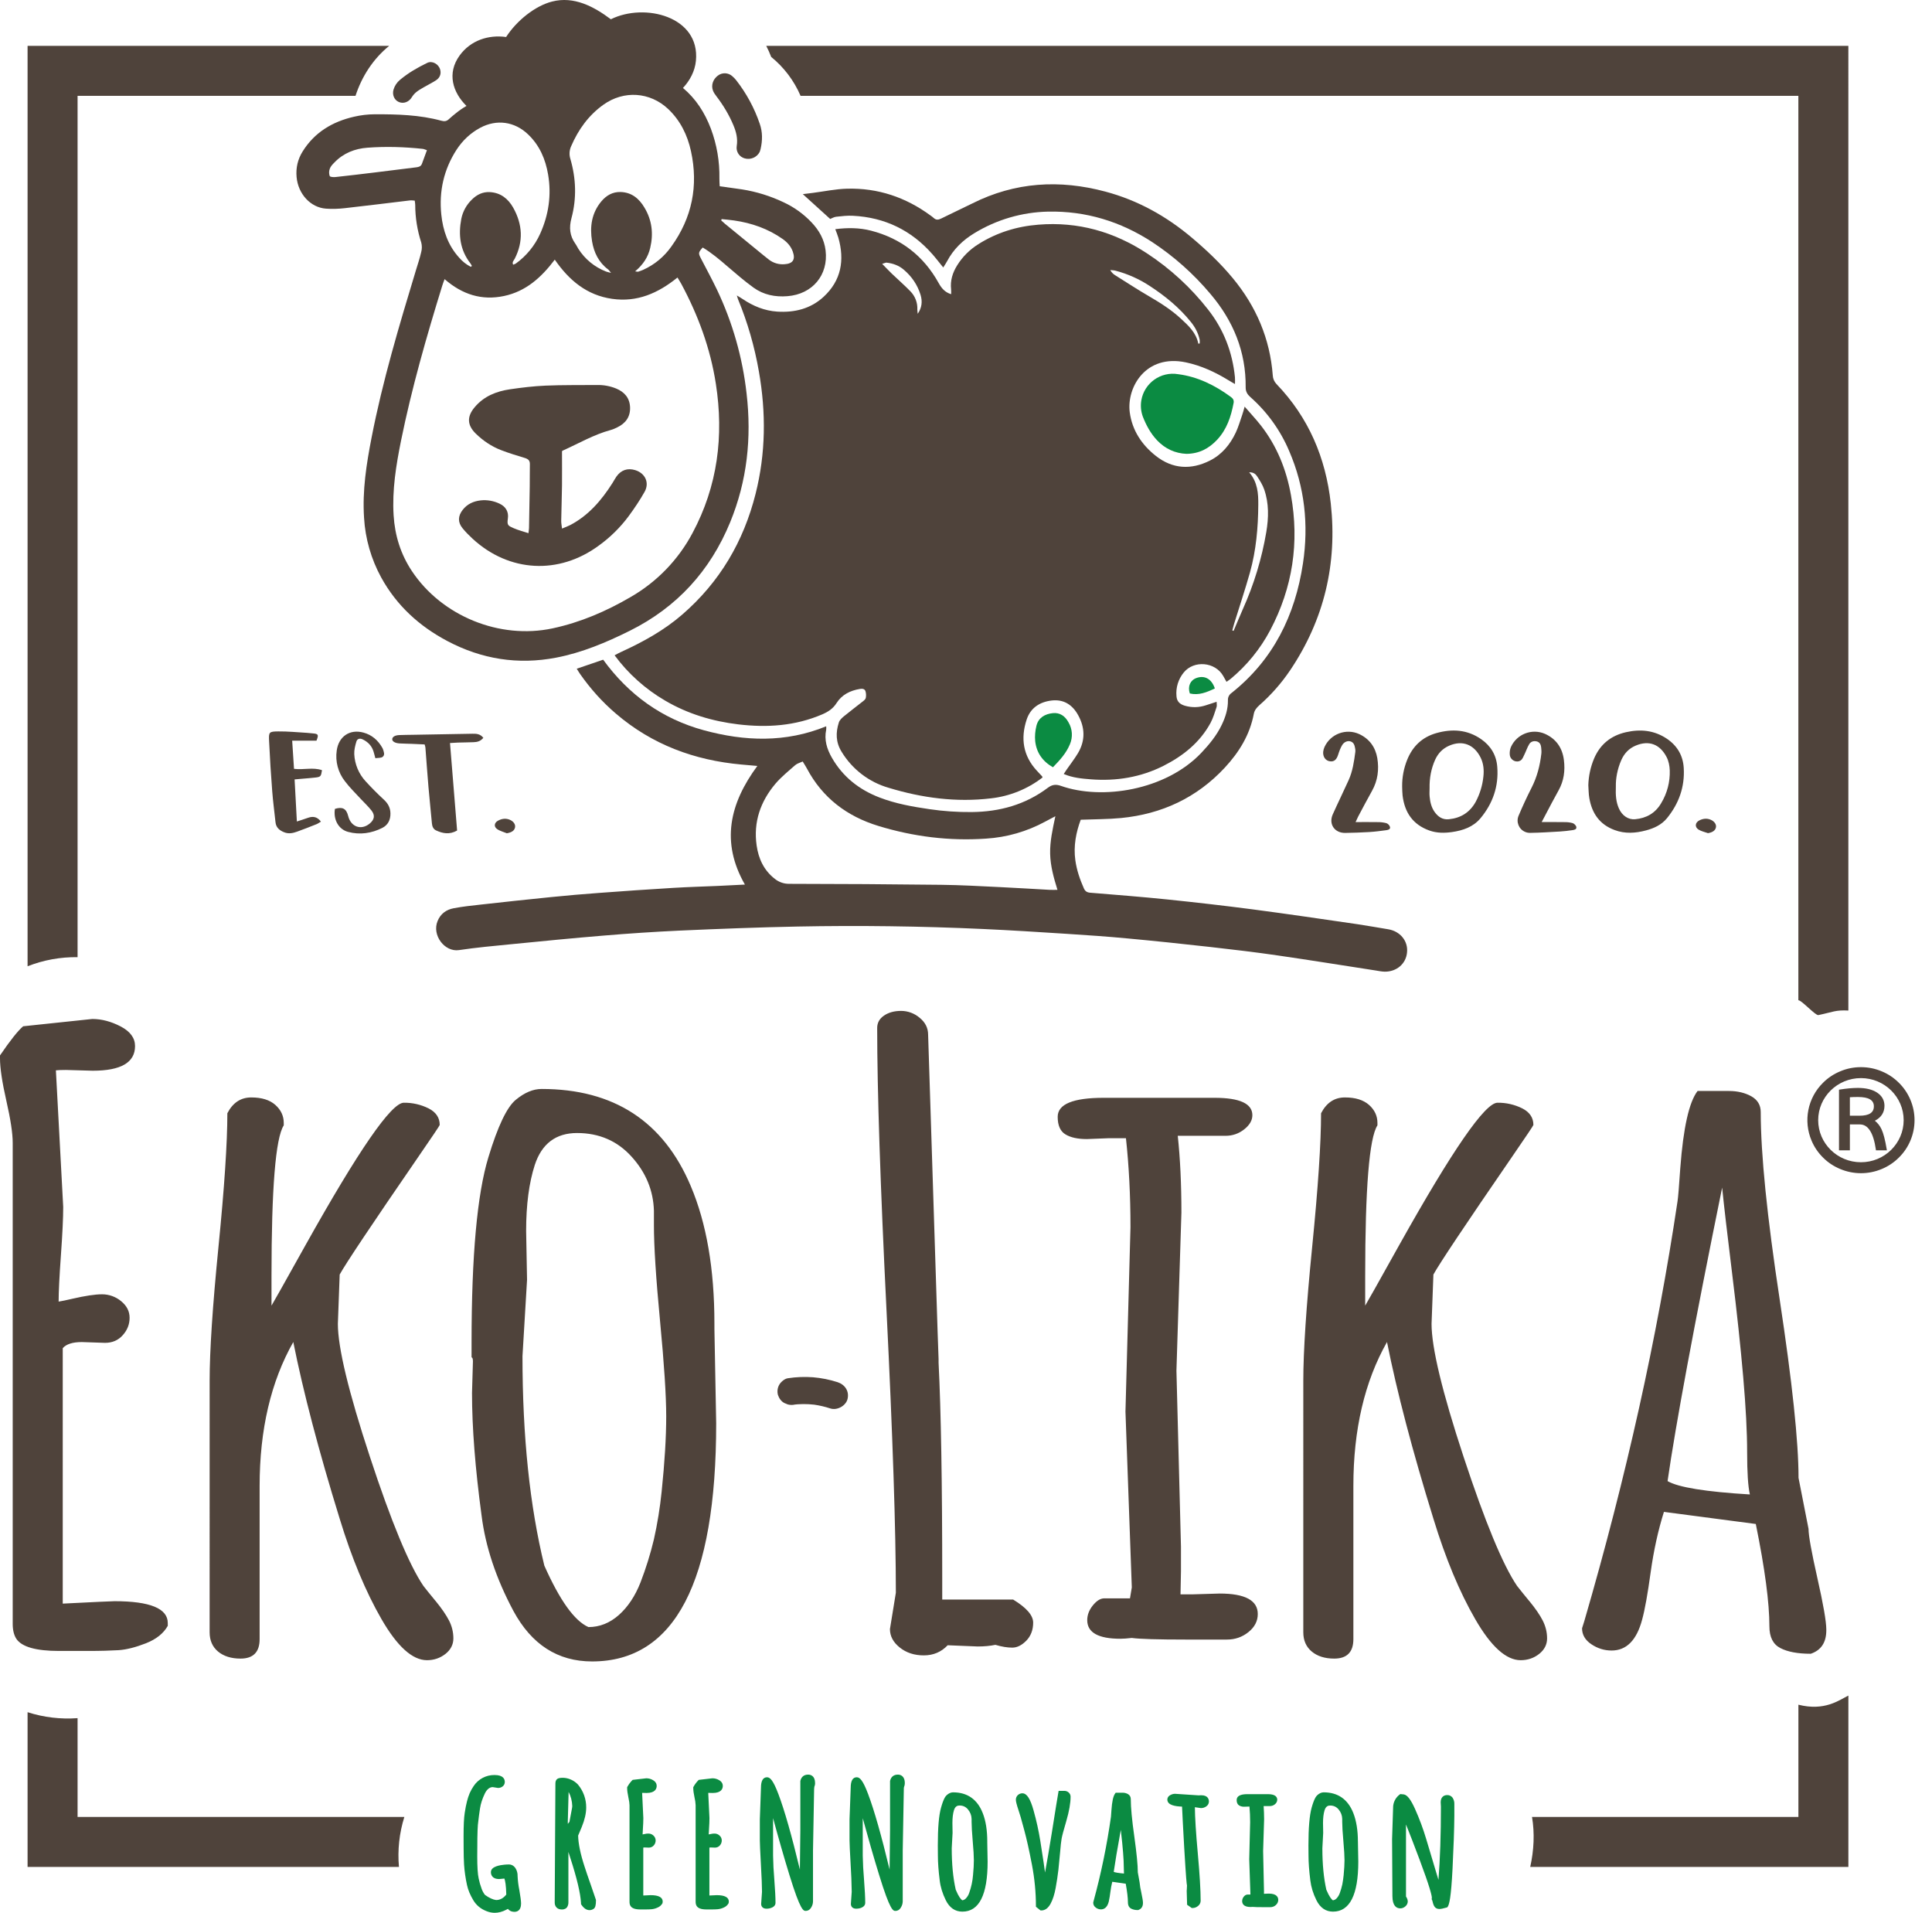 <?xml version="1.0" encoding="UTF-8"?>
<!-- Generator: Adobe Illustrator 16.0.0, SVG Export Plug-In . SVG Version: 6.00 Build 0)  -->
<!DOCTYPE svg PUBLIC "-//W3C//DTD SVG 1.1//EN" "http://www.w3.org/Graphics/SVG/1.1/DTD/svg11.dtd">
<svg version="1.1" id="Layer_1" xmlns="http://www.w3.org/2000/svg" xmlns:xlink="http://www.w3.org/1999/xlink" x="0px" y="0px" width="99px" height="98px" viewBox="0 0 99 98" enable-background="new 0 0 99 98" xml:space="preserve">
<g>
	<path fill="#0B8B42" d="M26.523,96.124c0.006-0.147-0.033-0.294-0.114-0.419c-0.107-0.148-0.235-0.182-0.324-0.182   c-0.094,0-0.18,0.006-0.26,0.014c-0.164,0.02-0.67,0.074-0.67,0.38c0,0.106,0.039,0.353,0.426,0.353h0.001l0.264-0.025   c0.043,0.115,0.087,0.352,0.097,0.82c-0.146,0.188-0.322,0.281-0.522,0.281c-0.163-0.02-0.361-0.113-0.57-0.264   c-0.073-0.094-0.13-0.198-0.17-0.311c-0.065-0.172-0.116-0.351-0.153-0.531c-0.05-0.221-0.073-0.604-0.073-1.137l0.004-0.53   c-0.001-0.269,0.003-0.536,0.013-0.804c0.006-0.189,0.02-0.359,0.043-0.51c0.017-0.152,0.043-0.355,0.082-0.607   c0.035-0.241,0.12-0.5,0.249-0.767c0.106-0.215,0.244-0.321,0.399-0.325l0.274,0.043c0.085,0.002,0.169-0.025,0.237-0.078   c0.072-0.055,0.113-0.141,0.111-0.23c0-0.132-0.067-0.354-0.52-0.354h-0.01c-0.429-0.005-0.831,0.209-1.067,0.567   c-0.077,0.113-0.144,0.233-0.2,0.358c-0.058,0.137-0.104,0.277-0.14,0.422c-0.042,0.158-0.08,0.357-0.117,0.597   c-0.039,0.247-0.058,0.638-0.058,1.199l0.003,0.627c0,0.317,0.009,0.593,0.022,0.817c0.024,0.353,0.075,0.702,0.15,1.047   c0.052,0.247,0.16,0.506,0.319,0.773c0.156,0.264,0.386,0.453,0.678,0.566C25.067,97.971,25.21,98,25.351,98   c0.194,0,0.391-0.053,0.585-0.154c0.034-0.02,0.063-0.033,0.09-0.048c0.062,0.081,0.166,0.152,0.341,0.152   c0.101,0,0.334-0.042,0.334-0.423c0-0.125-0.03-0.353-0.09-0.697C26.564,96.598,26.534,96.361,26.523,96.124 M29.313,92.629   l-0.134,0.712c-0.027,0.034-0.054,0.067-0.082,0.101l-0.002-0.116l0.042-1.521c0.113,0.221,0.177,0.463,0.186,0.711   C29.323,92.559,29.32,92.596,29.313,92.629 M30.273,96.566c-0.14-0.395-0.245-0.705-0.318-0.932c-0.213-0.65-0.322-1.185-0.33-1.59   c0.062-0.149,0.124-0.299,0.188-0.447c0.149-0.365,0.225-0.699,0.225-0.99c0.004-0.429-0.145-0.846-0.42-1.176   c-0.1-0.107-0.22-0.193-0.353-0.252c-0.132-0.061-0.275-0.094-0.42-0.096c-0.161,0-0.254,0.021-0.308,0.073   c-0.051,0.05-0.077,0.122-0.077,0.22l-0.035,6.04v0.067c0,0.095,0.03,0.177,0.09,0.242c0.066,0.07,0.159,0.105,0.275,0.105   c0.155,0,0.232-0.064,0.27-0.12c0.048-0.078,0.071-0.169,0.066-0.26v-2.57l0.098,0.308c0.336,1.033,0.52,1.812,0.548,2.308v0.062   l0.02,0.028c0.124,0.185,0.264,0.278,0.415,0.278c0.077,0,0.15-0.023,0.213-0.068c0.083-0.057,0.119-0.18,0.119-0.445l-0.008-0.031   C30.497,97.213,30.411,96.964,30.273,96.566 M33.34,97.096c-0.023,0-0.149,0.006-0.377,0.018V94.66   c0.02-0.006,0.041-0.009,0.062-0.008l0.224,0.008c0.1,0.002,0.195-0.042,0.258-0.12c0.059-0.069,0.091-0.157,0.09-0.248   c-0.001-0.097-0.043-0.189-0.117-0.253c-0.133-0.117-0.268-0.123-0.552-0.055c0.003-0.088,0.008-0.196,0.018-0.33   c0.012-0.168,0.019-0.337,0.02-0.506l-0.062-1.293l0.228,0.006c0.45,0,0.518-0.229,0.518-0.363c0-0.086-0.035-0.208-0.193-0.297   c-0.102-0.061-0.219-0.092-0.337-0.092h-0.004l-0.694,0.08l-0.028,0.024c-0.094,0.097-0.174,0.204-0.24,0.322l-0.017,0.026v0.061   c0,0.107,0.02,0.262,0.062,0.459c0.04,0.184,0.059,0.32,0.059,0.409v4.948c0,0.084,0.015,0.152,0.05,0.209   c0.075,0.123,0.24,0.181,0.506,0.181h0.276c0.12,0,0.22-0.004,0.298-0.011c0.103-0.01,0.203-0.036,0.297-0.08   c0.112-0.042,0.205-0.123,0.263-0.229l0.011-0.08C33.959,97.208,33.752,97.096,33.34,97.096 M36.728,97.096   c-0.023,0-0.149,0.006-0.377,0.018V94.66c0.02-0.006,0.041-0.009,0.062-0.008l0.224,0.008c0.1,0.002,0.195-0.042,0.258-0.12   c0.059-0.069,0.09-0.157,0.09-0.248c0-0.098-0.042-0.19-0.117-0.253c-0.133-0.117-0.268-0.122-0.552-0.055   c0.003-0.088,0.008-0.196,0.018-0.33c0.012-0.168,0.019-0.337,0.02-0.506l-0.062-1.293l0.228,0.006c0.45,0,0.518-0.229,0.518-0.363   c0-0.086-0.035-0.208-0.193-0.297c-0.103-0.061-0.219-0.092-0.337-0.092h-0.005l-0.693,0.08l-0.028,0.024   c-0.094,0.097-0.175,0.204-0.24,0.322l-0.017,0.026v0.061c0,0.107,0.02,0.262,0.062,0.459c0.033,0.134,0.053,0.271,0.059,0.409   v4.948c0,0.084,0.017,0.152,0.05,0.209c0.075,0.123,0.24,0.181,0.506,0.181h0.276c0.12,0,0.22-0.004,0.298-0.011   c0.103-0.01,0.203-0.036,0.297-0.08c0.112-0.042,0.205-0.123,0.263-0.229l0.011-0.08C37.347,97.208,37.14,97.096,36.728,97.096    M41.416,90.92c-0.213,0-0.354,0.105-0.405,0.325v2.519l-0.023,2.02c-0.42-1.746-0.789-3.045-1.101-3.866   c-0.27-0.716-0.428-0.862-0.583-0.862c-0.205,0-0.31,0.18-0.31,0.534l-0.058,1.614v1.088c0,0.15,0.018,0.561,0.054,1.216   c0.037,0.658,0.057,1.138,0.057,1.418l-0.044,0.618c0,0.15,0.104,0.245,0.27,0.245c0.106,0.003,0.211-0.021,0.306-0.067   c0.139-0.072,0.16-0.173,0.16-0.228c0-0.274-0.021-0.673-0.063-1.22c-0.035-0.401-0.055-0.804-0.062-1.207V93.15   c0.277,1.024,0.558,2.004,0.841,2.923c0.564,1.829,0.715,1.829,0.835,1.829c0.08,0,0.193-0.03,0.282-0.182   c0.057-0.092,0.087-0.198,0.088-0.307v-2.6l0.057-3.15c-0.001-0.069,0.012-0.139,0.04-0.202l0.01-0.097   C41.767,90.965,41.522,90.921,41.416,90.92 M46.013,90.92c-0.213,0-0.354,0.105-0.405,0.325v2.519l-0.023,2.02   c-0.42-1.745-0.789-3.043-1.1-3.866c-0.27-0.716-0.428-0.862-0.583-0.862c-0.206,0-0.31,0.18-0.31,0.534l-0.06,1.614v1.088   c0,0.15,0.019,0.561,0.056,1.216c0.03,0.472,0.049,0.945,0.056,1.418l-0.043,0.618c0,0.15,0.102,0.245,0.27,0.245   c0.119,0,0.223-0.022,0.305-0.067c0.139-0.07,0.16-0.173,0.16-0.228c0-0.275-0.021-0.677-0.063-1.22   c-0.035-0.401-0.057-0.804-0.064-1.207v-1.914c0.279,1.022,0.56,2.002,0.844,2.921c0.563,1.829,0.714,1.829,0.835,1.829   c0.079,0,0.193-0.03,0.28-0.182c0.057-0.092,0.088-0.198,0.09-0.307v-2.6l0.056-3.15c-0.002-0.069,0.012-0.139,0.04-0.202   l0.011-0.097C46.365,90.965,46.119,90.921,46.013,90.92 M49.86,96.07c-0.024,0.31-0.09,0.614-0.195,0.906   c-0.035,0.11-0.096,0.211-0.177,0.293c-0.047,0.049-0.11,0.082-0.179,0.09c-0.066-0.045-0.183-0.174-0.335-0.543   c-0.137-0.602-0.205-1.317-0.205-2.125l0.043-0.784l-0.008-0.509c0-0.26,0.026-0.478,0.077-0.647   c0.065-0.22,0.19-0.248,0.291-0.248c0.176,0,0.315,0.065,0.429,0.2c0.12,0.146,0.181,0.306,0.186,0.486v0.149   c0,0.22,0.02,0.554,0.058,0.996c0.039,0.433,0.058,0.761,0.058,0.972C49.903,95.516,49.889,95.771,49.86,96.07L49.86,96.07z    M50.59,94.35c0-0.572-0.076-1.06-0.23-1.453c-0.275-0.709-0.79-1.069-1.524-1.069c-0.11,0-0.219,0.05-0.324,0.144   c-0.065,0.057-0.165,0.187-0.291,0.643c-0.111,0.388-0.165,1.02-0.165,1.931l0.004,0.522c0,0.357,0.031,0.785,0.093,1.271   c0.038,0.334,0.143,0.675,0.312,1.017c0.192,0.388,0.478,0.584,0.85,0.584c0.859,0,1.293-0.862,1.293-2.563l-0.018-0.963v-0.061   V94.35z M54.543,91.752h-0.296l-0.017,0.094c-0.035,0.187-0.141,0.842-0.334,2.064c-0.129,0.8-0.244,1.48-0.346,2.025   c-0.023-0.174-0.047-0.35-0.074-0.524c-0.037-0.252-0.094-0.617-0.168-1.091c-0.084-0.521-0.197-1.037-0.34-1.545   c-0.17-0.621-0.35-0.898-0.582-0.898c-0.082,0-0.16,0.03-0.226,0.088c-0.071,0.064-0.109,0.156-0.104,0.252   c0,0.057,0.017,0.18,0.161,0.609c0.033,0.091,0.105,0.326,0.263,0.92c0.131,0.48,0.265,1.088,0.401,1.8   c0.134,0.709,0.202,1.412,0.202,2.095v0.049l0.236,0.189h0.041c0.191,0,0.351-0.117,0.477-0.35c0.11-0.203,0.196-0.471,0.256-0.795   c0.057-0.311,0.105-0.623,0.141-0.93c0.033-0.302,0.063-0.611,0.09-0.926c0.025-0.309,0.05-0.533,0.074-0.67   c0.023-0.139,0.105-0.449,0.246-0.925c0.143-0.492,0.215-0.905,0.215-1.233c0.001-0.084-0.037-0.164-0.102-0.218   C54.698,91.781,54.622,91.752,54.543,91.752 M57.07,95.904c0.066-0.469,0.187-1.191,0.363-2.154l0.01,0.1   c0.048,0.403,0.082,0.758,0.106,1.063c0.025,0.304,0.037,0.561,0.037,0.763c0,0.126,0.003,0.229,0.009,0.313   C57.296,95.962,57.145,95.932,57.07,95.904 M58.396,96.441l-0.092-0.514c0-0.38-0.061-0.982-0.18-1.842   c-0.12-0.842-0.18-1.486-0.18-1.912c0-0.109-0.049-0.199-0.145-0.256c-0.083-0.047-0.178-0.07-0.273-0.07H57.17l-0.034,0.049   c-0.094,0.133-0.153,0.402-0.184,0.852c-0.013,0.182-0.021,0.293-0.024,0.331c-0.205,1.45-0.5,2.888-0.885,4.301l-0.02,0.075   l-0.004,0.029c0,0.103,0.047,0.189,0.135,0.252c0.074,0.057,0.166,0.088,0.26,0.089c0.141,0,0.32-0.071,0.402-0.4   c0.036-0.167,0.064-0.335,0.084-0.505c0.022-0.179,0.055-0.35,0.095-0.509l0.69,0.098c0.074,0.412,0.112,0.733,0.112,0.955   c0,0.19,0.087,0.28,0.16,0.32c0.107,0.054,0.227,0.08,0.347,0.075h0.023l0.02-0.01c0.082-0.029,0.221-0.115,0.221-0.353   c0-0.093-0.028-0.267-0.088-0.55C58.44,96.781,58.412,96.611,58.396,96.441 M61.552,91.977l-0.132,0.006l-1.208-0.08   c-0.08,0-0.16,0.021-0.241,0.065c-0.134,0.073-0.154,0.175-0.154,0.228c0,0.293,0.41,0.351,0.754,0.363   c0.013,0.334,0.051,1.043,0.111,2.112c0.094,1.593,0.125,1.858,0.142,1.927l-0.009,0.189c-0.002,0.061-0.006,0.09-0.006,0.094   l0.021,0.707l0.239,0.167h0.037c0.104,0,0.204-0.037,0.283-0.104c0.082-0.062,0.132-0.158,0.135-0.26   c0-0.543-0.049-1.361-0.146-2.431c-0.096-1.058-0.146-1.86-0.15-2.37l0.312,0.045c0.101,0,0.19-0.029,0.271-0.087   c0.087-0.056,0.139-0.153,0.137-0.256C61.945,92.197,61.908,91.977,61.552,91.977 M65.018,97.016l-0.25,0.01l0.002-0.127   l-0.045-2.062l0.051-1.627c0-0.239-0.01-0.47-0.025-0.679h0.327c0.093,0,0.183-0.033,0.254-0.094   c0.071-0.055,0.114-0.139,0.117-0.229c0-0.132-0.085-0.287-0.476-0.287H63.92c-0.365,0-0.551,0.101-0.551,0.304   c0,0.129,0.043,0.219,0.124,0.273c0.082,0.049,0.177,0.072,0.272,0.066l0.26-0.008c0.024,0.256,0.035,0.525,0.035,0.801   l-0.047,1.902l0.061,1.789l-0.004,0.018h-0.159c-0.07,0.007-0.134,0.047-0.188,0.121c-0.047,0.063-0.072,0.137-0.072,0.215   c0,0.111,0.056,0.301,0.43,0.301c0.027,0,0.061-0.002,0.109-0.006c0.084,0.01,0.254,0.014,0.513,0.014h0.389   c0.103,0.002,0.203-0.035,0.28-0.104c0.08-0.066,0.128-0.164,0.129-0.269C65.5,97.219,65.438,97.016,65.018,97.016 M68.852,96.068   c-0.016,0.16-0.039,0.32-0.069,0.478c-0.032,0.146-0.074,0.29-0.125,0.431c-0.036,0.109-0.097,0.21-0.177,0.293   c-0.049,0.05-0.112,0.082-0.182,0.09c-0.064-0.045-0.182-0.174-0.335-0.543c-0.135-0.601-0.203-1.316-0.203-2.125l0.042-0.784   l-0.009-0.509c0-0.256,0.026-0.475,0.078-0.647c0.067-0.22,0.19-0.248,0.291-0.248c0.175,0,0.315,0.065,0.43,0.2   c0.12,0.145,0.181,0.305,0.185,0.486v0.149c0,0.218,0.02,0.544,0.06,0.996c0.038,0.433,0.058,0.761,0.058,0.972   C68.895,95.514,68.881,95.764,68.852,96.068z M69.582,94.352c0-0.572-0.079-1.061-0.232-1.455   c-0.276-0.709-0.789-1.069-1.523-1.069c-0.11,0-0.221,0.05-0.324,0.144c-0.064,0.057-0.164,0.187-0.292,0.643   c-0.108,0.386-0.164,1.035-0.164,1.931l0.004,0.522c0,0.354,0.031,0.783,0.093,1.271c0.039,0.332,0.143,0.675,0.313,1.017   c0.193,0.388,0.48,0.584,0.85,0.584c0.858,0,1.295-0.862,1.295-2.563l-0.018-0.963V94.352L69.582,94.352z M74.445,92.123   c-0.06-0.1-0.17-0.159-0.286-0.155c-0.21,0-0.335,0.138-0.335,0.371l0.012,0.224c0,1.424-0.042,2.683-0.126,3.75   c-0.045-0.147-0.09-0.295-0.134-0.443c-0.164-0.561-0.331-1.113-0.498-1.663c-0.156-0.521-0.346-1.029-0.567-1.524   c-0.218-0.483-0.392-0.714-0.573-0.748l-0.183-0.018c-0.237,0.159-0.376,0.428-0.37,0.713l-0.052,1.59l0.017,2.92   c0,0.522,0.221,0.633,0.405,0.633c0.101,0,0.195-0.041,0.271-0.113c0.067-0.061,0.107-0.145,0.111-0.235   c-0.002-0.081-0.027-0.159-0.072-0.228c-0.008-0.01-0.014-0.021-0.019-0.03v-3.692c0.179,0.44,0.412,1.043,0.696,1.801   c0.519,1.384,0.628,1.836,0.63,1.957l-0.011,0.07l0.017,0.03c0.02,0.045,0.033,0.092,0.042,0.14   c0.025,0.103,0.061,0.178,0.102,0.23c0.039,0.047,0.11,0.102,0.233,0.102c0.077,0,0.192-0.023,0.367-0.074l0.041-0.014l0.024-0.033   c0.073-0.113,0.168-0.435,0.244-1.943c0.055-1.104,0.086-2.006,0.092-2.684v-0.642C74.525,92.311,74.499,92.211,74.445,92.123"/>
	<path fill="#4F433B" d="M76.012,39.788c-0.046,0.455-0.182,0.897-0.398,1.3c-0.301,0.537-0.76,0.824-1.37,0.885   c-0.327,0.034-0.554-0.127-0.732-0.375c-0.165-0.233-0.229-0.505-0.254-0.784c-0.016-0.143-0.003-0.29-0.003-0.434   c-0.01-0.507,0.077-0.995,0.287-1.46c0.15-0.328,0.385-0.57,0.715-0.715c0.703-0.306,1.287-0.042,1.611,0.605   C76.021,39.118,76.05,39.452,76.012,39.788 M75.9,37.872c-0.715-0.496-1.488-0.54-2.297-0.313c-0.722,0.205-1.213,0.67-1.494,1.363   c-0.176,0.435-0.265,0.901-0.26,1.37c0.006,0.154,0.004,0.311,0.022,0.465c0.106,0.868,0.524,1.49,1.375,1.794   c0.382,0.136,0.771,0.132,1.153,0.079c0.561-0.08,1.093-0.26,1.468-0.712c0.63-0.758,0.935-1.639,0.856-2.627   C76.68,38.699,76.398,38.219,75.9,37.872 M85.12,41.153c-0.298,0.509-0.759,0.769-1.338,0.82c-0.343,0.03-0.666-0.185-0.827-0.556   c-0.143-0.322-0.174-0.665-0.155-1.139c-0.008-0.381,0.073-0.87,0.279-1.337c0.151-0.341,0.392-0.596,0.735-0.74   c0.694-0.294,1.254-0.059,1.588,0.59c0.104,0.201,0.152,0.447,0.16,0.676C85.582,40.06,85.428,40.646,85.12,41.153 M85.421,37.852   c-0.655-0.442-1.364-0.507-2.11-0.337c-0.762,0.175-1.315,0.616-1.627,1.348c-0.182,0.433-0.281,0.895-0.295,1.363   c0.016,0.221,0.012,0.446,0.051,0.664c0.134,0.777,0.527,1.353,1.295,1.636c0.537,0.201,1.074,0.162,1.606,0.02   c0.412-0.108,0.8-0.286,1.078-0.626c0.608-0.746,0.915-1.6,0.86-2.562C86.246,38.725,85.957,38.217,85.421,37.852 M80.587,42.171   c-0.14-0.038-0.284-0.055-0.428-0.051c-0.363-0.006-0.728-0.003-1.16-0.003c0.089-0.166,0.137-0.264,0.19-0.36   c0.224-0.422,0.442-0.847,0.677-1.265c0.272-0.486,0.34-1.008,0.272-1.55c-0.076-0.62-0.392-1.084-0.967-1.343   c-0.667-0.292-1.445,0.006-1.746,0.669c-0.055,0.131-0.075,0.274-0.059,0.416c0.035,0.269,0.34,0.417,0.558,0.274   c0.091-0.06,0.136-0.191,0.188-0.296c0.087-0.177,0.148-0.37,0.25-0.538c0.08-0.131,0.229-0.177,0.384-0.139   c0.149,0.038,0.21,0.158,0.226,0.299c0.01,0.11,0.023,0.223,0.01,0.33c-0.07,0.612-0.221,1.2-0.504,1.751   c-0.238,0.467-0.457,0.942-0.66,1.423c-0.139,0.32,0.008,0.692,0.328,0.831c0.082,0.036,0.171,0.053,0.261,0.052   c0.512-0.006,1.022-0.042,1.532-0.07c0.211-0.012,0.42-0.039,0.629-0.068c0.097-0.015,0.23-0.035,0.207-0.163   C80.762,42.293,80.666,42.197,80.587,42.171 M71.042,42.173c-0.149-0.038-0.304-0.056-0.459-0.053   c-0.354-0.006-0.708-0.002-1.12-0.002c0.064-0.139,0.094-0.21,0.129-0.276c0.235-0.442,0.467-0.884,0.713-1.323   c0.295-0.527,0.367-1.091,0.271-1.678c-0.098-0.564-0.402-0.984-0.924-1.23c-0.672-0.308-1.467-0.015-1.779,0.655   c-0.037,0.08-0.061,0.166-0.07,0.254c-0.021,0.26,0.127,0.46,0.354,0.486c0.21,0.025,0.332-0.086,0.414-0.343   c0.052-0.168,0.115-0.337,0.203-0.486c0.103-0.17,0.281-0.236,0.426-0.193c0.166,0.05,0.21,0.189,0.236,0.335   c0.015,0.063,0.023,0.134,0.015,0.198c-0.066,0.497-0.136,0.994-0.345,1.455c-0.264,0.587-0.551,1.166-0.813,1.754   c-0.22,0.494,0.093,0.953,0.633,0.948c0.41-0.007,0.824-0.02,1.234-0.045c0.289-0.018,0.575-0.054,0.86-0.093   c0.097-0.013,0.231-0.035,0.209-0.163C71.2,42.281,71.132,42.208,71.042,42.173 M87.66,41.998c-0.2-0.086-0.393-0.059-0.578,0.032   c-0.221,0.11-0.252,0.34-0.046,0.472c0.144,0.09,0.323,0.125,0.485,0.184c0.24-0.04,0.386-0.142,0.41-0.313   C87.951,42.225,87.843,42.077,87.66,41.998 M21.171,37.646c-0.233,0.004-0.467,0.005-0.7,0.014c-0.23,0.008-0.368,0.09-0.372,0.213   c-0.002,0.11,0.14,0.2,0.371,0.215c0.211,0.015,0.423,0.012,0.634,0.022c0.218,0.007,0.437,0.019,0.655,0.03   c0.02,0.075,0.037,0.115,0.04,0.158c0.053,0.675,0.098,1.352,0.157,2.027c0.053,0.622,0.12,1.238,0.176,1.858   c0.014,0.156,0.068,0.292,0.207,0.359c0.342,0.16,0.691,0.231,1.084,0.01l-0.364-4.484c0.168-0.008,0.288-0.02,0.408-0.023   c0.266-0.008,0.534-0.009,0.8-0.02c0.18-0.006,0.35-0.041,0.5-0.223c-0.16-0.208-0.363-0.213-0.56-0.21   C23.196,37.607,22.183,37.628,21.171,37.646 M16.189,39.833c0.242-0.032,0.262-0.06,0.311-0.373   c-0.459-0.161-0.939-0.008-1.434-0.069l-0.094-1.443h1.245c0.121-0.308,0.097-0.35-0.19-0.374c-0.1-0.008-0.2-0.022-0.3-0.028   c-0.488-0.027-0.976-0.079-1.465-0.073c-0.478,0.004-0.496,0.032-0.473,0.499c0.04,0.854,0.093,1.71,0.16,2.562   c0.04,0.53,0.113,1.059,0.168,1.588c0.028,0.282,0.21,0.427,0.45,0.52c0.222,0.089,0.44,0.045,0.652-0.032   c0.335-0.12,0.664-0.25,0.995-0.382c0.079-0.032,0.149-0.084,0.232-0.133c-0.187-0.25-0.404-0.287-0.663-0.196   c-0.171,0.064-0.35,0.115-0.571,0.189c-0.042-0.747-0.078-1.438-0.116-2.156l0.396-0.035   C15.725,39.877,15.958,39.861,16.189,39.833 M18.737,40.03c-0.352-0.38-0.558-0.872-0.584-1.39   c-0.01-0.214,0.046-0.437,0.109-0.647c0.044-0.146,0.18-0.184,0.328-0.109c0.262,0.128,0.452,0.32,0.544,0.6   c0.034,0.104,0.059,0.211,0.1,0.362c0.137-0.022,0.291-0.003,0.376-0.071c0.128-0.101,0.055-0.265,0.01-0.403   c-0.008-0.021-0.018-0.041-0.03-0.06c-0.218-0.385-0.533-0.66-0.96-0.777c-0.703-0.195-1.275,0.194-1.375,0.916   c-0.082,0.558,0.069,1.125,0.416,1.57c0.247,0.329,0.546,0.616,0.824,0.92c0.18,0.195,0.379,0.377,0.542,0.587   c0.193,0.249,0.148,0.466-0.095,0.668c-0.434,0.357-0.963,0.171-1.1-0.388c-0.095-0.38-0.291-0.487-0.68-0.366   c-0.089,0.547,0.185,1.05,0.678,1.18c0.603,0.161,1.194,0.073,1.749-0.205c0.291-0.149,0.423-0.408,0.418-0.743   c-0.005-0.287-0.123-0.505-0.33-0.699C19.35,40.673,19.037,40.358,18.737,40.03 M26.1,41.99c-0.203-0.077-0.395-0.043-0.578,0.055   c-0.192,0.102-0.228,0.302-0.054,0.427c0.147,0.105,0.335,0.149,0.504,0.22c0.25-0.044,0.391-0.137,0.421-0.308   C26.42,42.224,26.301,42.067,26.1,41.99"/>
	<path fill="#0B8B42" d="M54.753,37.01c-0.173-0.319-0.437-0.513-0.808-0.473c-0.402,0.044-0.734,0.23-0.836,0.648   c-0.063,0.254-0.09,0.531-0.063,0.79c0.066,0.583,0.37,1.027,0.908,1.335c0.355-0.363,0.68-0.719,0.871-1.18   C54.981,37.767,54.955,37.35,54.753,37.01 M61.307,34.737c-0.318,0.115-0.457,0.433-0.338,0.792   c0.461,0.107,0.864-0.058,1.283-0.258C62.083,34.776,61.725,34.586,61.307,34.737 M58.559,21.34c0.176,0.451,0.4,0.867,0.734,1.22   c0.417,0.441,0.934,0.668,1.505,0.692c0.654-0.007,1.147-0.274,1.563-0.714c0.504-0.534,0.719-1.192,0.851-1.89   c0.028-0.139-0.026-0.228-0.138-0.31c-0.813-0.598-1.7-1.038-2.701-1.167c-0.893-0.151-1.737,0.45-1.889,1.342   C58.438,20.79,58.463,21.074,58.559,21.34"/>
	<path fill="#4F433B" d="M45.434,13.456c0.327,0.038,0.629,0.147,0.88,0.363c0.408,0.347,0.699,0.775,0.858,1.289   c0.104,0.342,0.065,0.662-0.146,0.969c-0.01-0.111-0.022-0.166-0.02-0.218c0.018-0.35-0.114-0.691-0.361-0.94   c-0.302-0.311-0.631-0.595-0.943-0.895c-0.157-0.152-0.307-0.311-0.498-0.505C45.32,13.487,45.38,13.449,45.434,13.456    M57.154,13.866c0.627,0.164,1.223,0.43,1.763,0.786c0.787,0.513,1.51,1.102,2.103,1.839c0.221,0.27,0.381,0.572,0.455,0.92   c0.01,0.059,0,0.124,0,0.187l-0.07,0.01c-0.11-0.565-0.508-0.926-0.899-1.287c-0.485-0.448-1.04-0.8-1.606-1.13   c-0.599-0.348-1.174-0.725-1.76-1.092c-0.105-0.064-0.191-0.155-0.248-0.263C56.98,13.846,57.07,13.845,57.154,13.866    M63.245,31.938c0.271-0.871,0.56-1.735,0.806-2.61c0.317-1.133,0.418-2.298,0.426-3.467c0.006-0.573-0.031-1.157-0.467-1.664   c0.229-0.005,0.34,0.101,0.412,0.214c0.139,0.213,0.279,0.433,0.36,0.67c0.245,0.71,0.229,1.444,0.106,2.176   c-0.23,1.361-0.633,2.687-1.199,3.945c-0.164,0.37-0.317,0.747-0.477,1.12c-0.023-0.005-0.045-0.013-0.066-0.023   C63.18,32.179,63.207,32.056,63.245,31.938 M39.825,15.965c-0.647-0.043-1.232-0.282-1.767-0.643   c-0.083-0.056-0.172-0.106-0.302-0.185c0.034,0.106,0.044,0.148,0.06,0.19c0.495,1.196,0.85,2.434,1.072,3.71   c0.369,2.1,0.353,4.189-0.17,6.262c-0.615,2.443-1.837,4.522-3.75,6.18c-0.942,0.819-2.022,1.412-3.15,1.927   c-0.106,0.046-0.207,0.106-0.325,0.168c0.697,0.943,1.581,1.734,2.595,2.324c1.161,0.68,2.42,1.056,3.752,1.215   c1.473,0.174,2.908,0.08,4.29-0.512c0.308-0.133,0.555-0.293,0.739-0.584c0.273-0.429,0.7-0.638,1.194-0.72   c0.116-0.02,0.244-0.009,0.285,0.112c0.034,0.112,0.04,0.231,0.017,0.346c-0.011,0.066-0.086,0.129-0.146,0.176   c-0.321,0.256-0.652,0.501-0.97,0.763c-0.105,0.086-0.225,0.196-0.264,0.32c-0.165,0.515-0.163,1.013,0.142,1.504   c0.543,0.896,1.405,1.555,2.412,1.844c1.708,0.519,3.457,0.754,5.24,0.54c0.963-0.108,1.877-0.478,2.643-1.069   c-0.013-0.039-0.015-0.051-0.023-0.06l-0.272-0.291c-0.705-0.763-0.835-1.654-0.521-2.609c0.194-0.599,0.662-0.908,1.276-0.983   c0.627-0.075,1.076,0.22,1.367,0.754c0.354,0.643,0.368,1.3-0.01,1.94c-0.177,0.296-0.39,0.567-0.587,0.852   c-0.047,0.067-0.092,0.14-0.144,0.218c0.464,0.198,0.927,0.237,1.394,0.274c1.305,0.1,2.552-0.103,3.726-0.696   c1.001-0.508,1.856-1.19,2.403-2.195c0.136-0.252,0.215-0.533,0.307-0.806c0.028-0.075,0.005-0.165,0.005-0.276   c-0.204,0.066-0.372,0.12-0.54,0.176c-0.359,0.12-0.718,0.131-1.084,0.027c-0.275-0.08-0.414-0.23-0.433-0.486   c-0.042-0.438,0.091-0.875,0.37-1.216c0.523-0.644,1.611-0.548,2.023,0.174l0.17,0.302c0.08-0.057,0.144-0.096,0.201-0.142   c0.836-0.69,1.527-1.539,2.035-2.497c1.155-2.184,1.504-4.5,1.066-6.928c-0.235-1.311-0.721-2.522-1.551-3.58   c-0.244-0.311-0.517-0.6-0.822-0.952c-0.053,0.186-0.08,0.302-0.121,0.414c-0.106,0.303-0.195,0.617-0.33,0.908   c-0.29,0.618-0.717,1.137-1.334,1.445c-0.959,0.48-1.903,0.433-2.76-0.239c-0.725-0.568-1.219-1.314-1.342-2.237   c-0.166-1.278,0.816-2.995,2.879-2.558c0.779,0.165,1.496,0.496,2.176,0.913c0.098,0.062,0.199,0.117,0.337,0.196   c0-0.155,0.008-0.255-0.002-0.352c-0.13-1.283-0.574-2.44-1.372-3.458c-0.879-1.126-1.938-2.1-3.133-2.883   c-1.693-1.112-3.539-1.636-5.57-1.471c-1.109,0.088-2.139,0.408-3.079,1.002c-0.44,0.279-0.8,0.635-1.077,1.077   c-0.237,0.379-0.366,0.786-0.313,1.238c0.008,0.073,0.002,0.147,0.002,0.245c-0.327-0.1-0.498-0.315-0.642-0.575   c-0.77-1.387-1.926-2.282-3.462-2.68c-0.595-0.154-1.199-0.157-1.833-0.077c0.06,0.164,0.115,0.296,0.156,0.433   c0.33,1.154,0.15,2.195-0.752,3.03C41.543,15.819,40.717,16.022,39.825,15.965"/>
	<path fill="#4F433B" d="M53.785,45.59c-0.844-0.046-1.689-0.1-2.532-0.14c-1.011-0.047-2.023-0.108-3.034-0.118   c-2.593-0.031-5.187-0.047-7.78-0.05c-0.267,0.003-0.527-0.087-0.735-0.255c-0.56-0.436-0.837-1.031-0.933-1.715   c-0.17-1.195,0.195-2.246,0.96-3.154c0.3-0.353,0.668-0.65,1.019-0.958c0.099-0.087,0.245-0.121,0.382-0.186   c0.088,0.145,0.156,0.246,0.212,0.353c0.8,1.509,2.054,2.457,3.67,2.95c1.795,0.547,3.63,0.778,5.503,0.649   c1.069-0.065,2.111-0.365,3.053-0.878c0.146-0.079,0.291-0.156,0.51-0.27c-0.145,0.679-0.282,1.29-0.268,1.922   c0.015,0.63,0.181,1.225,0.375,1.85C54.023,45.59,53.904,45.596,53.785,45.59 M71.129,47.609c-0.525-0.084-1.052-0.183-1.58-0.26   c-1.783-0.259-3.566-0.523-5.354-0.758c-1.455-0.19-2.914-0.357-4.375-0.508c-1.317-0.136-2.639-0.237-3.957-0.346   c-0.168-0.014-0.258-0.076-0.326-0.23c-0.204-0.46-0.365-0.934-0.434-1.432c-0.103-0.733,0.037-1.432,0.276-2.077   c0.718-0.028,1.397-0.023,2.072-0.088c2.084-0.205,3.875-1.036,5.312-2.582c0.731-0.788,1.282-1.68,1.485-2.755   c0.037-0.189,0.146-0.316,0.282-0.44c0.604-0.529,1.136-1.134,1.585-1.8c1.739-2.59,2.417-5.444,2.077-8.54   c-0.258-2.34-1.135-4.403-2.78-6.115c-0.116-0.12-0.185-0.278-0.192-0.445c-0.143-1.881-0.85-3.534-2.048-4.98   c-0.627-0.76-1.338-1.432-2.088-2.066c-1.31-1.108-2.776-1.926-4.44-2.37c-2.349-0.628-4.627-0.495-6.821,0.606   c-0.528,0.264-1.066,0.508-1.593,0.772c-0.15,0.076-0.268,0.085-0.39-0.032c-0.048-0.048-0.106-0.083-0.16-0.124   c-1.27-0.933-2.695-1.414-4.274-1.372c-0.585,0.015-1.168,0.14-1.753,0.215c-0.174,0.023-0.35,0.043-0.515,0.064   c0.477,0.43,0.937,0.847,1.403,1.272c0.082-0.032,0.191-0.1,0.305-0.113c0.288-0.032,0.58-0.067,0.867-0.05   c1.625,0.084,2.983,0.74,4.061,1.964c0.184,0.208,0.352,0.43,0.56,0.685c0.08-0.13,0.143-0.219,0.194-0.315   c0.327-0.62,0.81-1.087,1.403-1.444c1.137-0.694,2.438-1.074,3.77-1.103c1.936-0.041,3.716,0.503,5.334,1.556   c1.119,0.736,2.125,1.631,2.986,2.656c1.172,1.376,1.83,2.961,1.81,4.794c-0.002,0.21,0.084,0.356,0.235,0.49   c0.864,0.762,1.546,1.708,1.994,2.768c0.799,1.848,1.004,3.782,0.707,5.757c-0.399,2.657-1.518,4.943-3.668,6.646   c-0.118,0.084-0.186,0.223-0.177,0.367c0.007,0.444-0.124,0.856-0.312,1.25c-0.262,0.553-0.644,1.013-1.059,1.452   c-1.83,1.92-5.089,2.424-7.186,1.685c-0.256-0.09-0.446-0.071-0.67,0.096c-1.155,0.869-2.473,1.232-3.905,1.245   c-0.724,0.007-1.448-0.042-2.164-0.148c-0.87-0.127-1.735-0.28-2.561-0.599c-1.043-0.402-1.873-1.054-2.436-2.033   c-0.258-0.45-0.402-0.916-0.294-1.436c0.009-0.04,0.002-0.084,0.002-0.178c-2.084,0.853-4.18,0.772-6.272,0.203   c-2.137-0.583-3.846-1.813-5.158-3.615l-1.354,0.463c0.071,0.112,0.12,0.196,0.177,0.277c0.527,0.752,1.135,1.43,1.833,2.026   c1.85,1.585,4.017,2.387,6.42,2.605l0.825,0.073c-1.417,1.919-1.883,3.902-0.637,6.078c-0.481,0.025-0.934,0.048-1.386,0.069   c-0.757,0.032-1.514,0.054-2.27,0.099c-1.267,0.075-2.534,0.164-3.799,0.258c-0.82,0.06-1.64,0.13-2.46,0.213   c-1.208,0.12-2.412,0.252-3.619,0.386c-0.463,0.05-0.929,0.101-1.387,0.187c-0.38,0.07-0.675,0.283-0.827,0.655   c-0.302,0.727,0.363,1.6,1.095,1.49c0.89-0.133,1.788-0.214,2.684-0.302c1.574-0.155,3.147-0.312,4.722-0.441   c1.298-0.109,2.598-0.195,3.898-0.256c2.014-0.09,4.028-0.168,6.043-0.208c3.163-0.062,6.325-0.02,9.486,0.125   c1.434,0.064,2.867,0.156,4.301,0.248c1.045,0.067,2.088,0.138,3.131,0.237c1.417,0.131,2.832,0.28,4.248,0.439   c1.15,0.13,2.298,0.265,3.443,0.432c1.674,0.242,3.342,0.513,5.014,0.77c0.154,0.025,0.31,0.057,0.462,0.061   c0.618,0.008,1.096-0.405,1.149-0.984C72.162,48.212,71.746,47.707,71.129,47.609 M36.71,4.93c0.35,0.46,0.65,0.952,0.875,1.495   c0.14,0.337,0.228,0.677,0.166,1.062c-0.043,0.283,0.133,0.554,0.41,0.628c0.301,0.085,0.62-0.052,0.766-0.328   c0.011-0.037,0.034-0.096,0.048-0.155c0.1-0.438,0.104-0.867-0.043-1.288c-0.275-0.809-0.684-1.565-1.211-2.238   c-0.058-0.072-0.123-0.139-0.193-0.2c-0.209-0.191-0.527-0.203-0.75-0.027c-0.247,0.188-0.349,0.494-0.241,0.77   C36.577,4.751,36.643,4.843,36.71,4.93 M20.442,5.228c0.244,0.102,0.518-0.006,0.661-0.248c0.059-0.095,0.137-0.187,0.224-0.258   c0.114-0.093,0.246-0.169,0.376-0.244c0.206-0.119,0.42-0.226,0.622-0.353c0.215-0.131,0.292-0.338,0.23-0.56   C22.474,3.278,22.15,3.1,21.897,3.219c-0.498,0.24-0.975,0.515-1.401,0.872c-0.159,0.132-0.275,0.308-0.333,0.506   C20.088,4.861,20.207,5.131,20.442,5.228 M30.693,27.946c0.579-0.418,1.09-0.923,1.517-1.496c0.295-0.402,0.578-0.82,0.822-1.255   c0.258-0.464,0.03-0.949-0.48-1.108c-0.39-0.12-0.727-0.008-0.966,0.331c-0.076,0.109-0.136,0.227-0.208,0.34   c-0.557,0.876-1.218,1.647-2.154,2.141c-0.123,0.064-0.255,0.11-0.425,0.182c-0.018-0.166-0.044-0.283-0.041-0.4   c0.01-0.601,0.032-1.201,0.04-1.802c0.006-0.578,0-1.154,0-1.76c-0.007,0.005,0.017-0.023,0.045-0.036   c0.81-0.363,1.583-0.817,2.449-1.052c0.118-0.032,0.231-0.082,0.34-0.137c0.43-0.208,0.673-0.541,0.654-1.031   c-0.02-0.478-0.289-0.781-0.712-0.957c-0.311-0.127-0.645-0.188-0.98-0.181c-0.879,0.008-1.76-0.005-2.638,0.032   c-0.61,0.026-1.22,0.1-1.824,0.188c-0.697,0.103-1.332,0.353-1.806,0.915c-0.406,0.48-0.393,0.916,0.052,1.354   c0.38,0.371,0.814,0.663,1.307,0.851c0.395,0.152,0.798,0.275,1.203,0.397c0.174,0.052,0.27,0.13,0.264,0.323   c-0.007,0.378-0.002,0.757-0.007,1.135c-0.01,0.711-0.025,1.423-0.037,2.135c-0.003,0.072-0.016,0.144-0.028,0.262   c-0.275-0.09-0.522-0.152-0.753-0.253c-0.287-0.127-0.356-0.147-0.303-0.496c0.05-0.336-0.101-0.61-0.42-0.76   c-0.303-0.147-0.641-0.207-0.975-0.171c-0.367,0.042-0.685,0.184-0.92,0.485c-0.245,0.314-0.259,0.635-0.006,0.943   c0.155,0.19,0.328,0.365,0.508,0.531C26.084,29.326,28.641,29.463,30.693,27.946"/>
	<path fill="#4F433B" d="M21.106,29.258c-0.573-0.863-0.87-1.81-0.936-2.85c-0.081-1.304,0.126-2.573,0.382-3.84   c0.546-2.686,1.302-5.316,2.11-7.931c0.028-0.094,0.065-0.186,0.12-0.336c0.907,0.789,1.904,1.105,3.041,0.865   c1.118-0.235,1.914-0.945,2.605-1.864c0.736,1.065,1.643,1.821,2.934,2.008c1.284,0.185,2.355-0.284,3.354-1.092   c0.074,0.124,0.14,0.224,0.195,0.326c0.865,1.61,1.491,3.305,1.771,5.117c0.416,2.676,0.092,5.24-1.195,7.646   c-0.726,1.367-1.821,2.501-3.162,3.275c-1.257,0.735-2.582,1.306-4.01,1.611C25.603,32.773,22.641,31.566,21.106,29.258   L21.106,29.258z M21.331,8.572c-0.708,0.086-1.412,0.177-2.119,0.263c-0.673,0.081-1.345,0.164-2.018,0.235   c-0.102,0.012-0.28-0.001-0.299-0.052c-0.042-0.122-0.04-0.254,0.005-0.375c0.042-0.12,0.144-0.224,0.235-0.317   c0.462-0.482,1.051-0.712,1.697-0.759c0.946-0.07,1.89-0.041,2.833,0.06c0.063,0.008,0.122,0.04,0.212,0.068   c-0.09,0.243-0.17,0.47-0.256,0.696C21.571,8.527,21.458,8.557,21.331,8.572z M23.391,7.676c0.308-0.473,0.71-0.857,1.21-1.126   c0.845-0.455,1.77-0.327,2.462,0.338c0.587,0.56,0.889,1.266,1.023,2.053c0.179,1.053,0.03,2.062-0.405,3.03   c-0.275,0.613-0.708,1.142-1.253,1.534c-0.036,0.022-0.08,0.034-0.133,0.056c-0.07-0.135,0.035-0.217,0.08-0.304   c0.454-0.888,0.4-1.765-0.077-2.617c-0.26-0.46-0.643-0.767-1.197-0.798c-0.368-0.02-0.67,0.132-0.925,0.387   c-0.275,0.266-0.463,0.609-0.538,0.984c-0.157,0.82-0.065,1.595,0.464,2.278c0.032,0.041,0.053,0.09,0.08,0.134l-0.059,0.045   c-0.226-0.116-0.426-0.274-0.592-0.466c-0.572-0.628-0.833-1.391-0.918-2.212C22.49,9.802,22.74,8.687,23.391,7.676L23.391,7.676z    M29.266,7.492c0.37-0.855,0.893-1.585,1.659-2.131c1.04-0.74,2.377-0.656,3.31,0.22c0.627,0.593,0.992,1.337,1.173,2.167   c0.384,1.77,0.058,3.403-1.003,4.877c-0.366,0.523-0.867,0.938-1.449,1.2c-0.08,0.035-0.166,0.066-0.25,0.093   c-0.028,0.01-0.061-0.005-0.161-0.015c0.416-0.351,0.664-0.735,0.774-1.205c0.172-0.727,0.09-1.42-0.295-2.06   c-0.272-0.461-0.653-0.785-1.228-0.801c-0.41-0.01-0.727,0.178-0.982,0.48c-0.502,0.602-0.598,1.304-0.476,2.045   c0.096,0.577,0.341,1.081,0.824,1.442c0.04,0.03,0.065,0.076,0.149,0.177c-0.138-0.038-0.2-0.047-0.258-0.07   c-0.586-0.227-1.084-0.636-1.419-1.167c-0.055-0.085-0.093-0.178-0.153-0.258c-0.287-0.408-0.33-0.82-0.196-1.317   c0.269-1.005,0.234-2.028-0.059-3.031C29.159,7.925,29.174,7.695,29.266,7.492z M36.978,11.225c0.212,0.024,0.426,0.038,0.637,0.07   c0.904,0.13,1.746,0.424,2.497,0.954c0.232,0.166,0.414,0.368,0.512,0.641c0.146,0.41,0.004,0.62-0.426,0.647   c-0.28,0.023-0.559-0.057-0.784-0.225c-0.195-0.15-0.382-0.307-0.571-0.461c-0.568-0.463-1.134-0.928-1.701-1.392   c-0.064-0.054-0.125-0.11-0.186-0.166L36.978,11.225z M28.492,33.695c1.332-0.255,2.573-0.778,3.783-1.38   c2.419-1.204,4.121-3.077,5.142-5.563c0.868-2.114,1.103-4.317,0.84-6.584c-0.206-1.851-0.72-3.653-1.521-5.334   c-0.26-0.542-0.548-1.07-0.824-1.603c-0.134-0.26-0.129-0.3,0.097-0.551c0.462,0.281,0.861,0.617,1.256,0.959   c0.439,0.377,0.878,0.756,1.345,1.095c0.515,0.372,1.11,0.492,1.744,0.44c1.278-0.102,2.102-1.083,1.951-2.343   c-0.066-0.564-0.334-1.033-0.72-1.438c-0.407-0.43-0.892-0.779-1.429-1.028c-0.674-0.321-1.391-0.544-2.128-0.661   c-0.372-0.056-0.746-0.104-1.148-0.16c-0.006-0.14-0.02-0.27-0.016-0.4c0.016-0.87-0.132-1.736-0.437-2.551   c-0.315-0.831-0.776-1.54-1.431-2.087c0.36-0.383,0.612-0.862,0.664-1.387c0.226-2.28-2.633-2.99-4.358-2.132   c-0.88-0.657-1.89-1.195-3.012-0.908c-0.87,0.221-1.811,0.975-2.356,1.817c-0.9-0.125-1.817,0.167-2.384,0.95   c-0.657,0.908-0.353,1.887,0.354,2.581c-0.19,0.109-0.372,0.234-0.542,0.373c-0.122,0.1-0.245,0.195-0.358,0.303   c-0.118,0.113-0.233,0.125-0.391,0.082c-1.117-0.304-2.264-0.333-3.412-0.33c-0.353,0.001-0.715,0.045-1.06,0.125   c-1.104,0.253-2.023,0.798-2.635,1.783c-0.249,0.4-0.35,0.837-0.308,1.308c0.078,0.865,0.715,1.564,1.508,1.619   c0.32,0.023,0.648,0.011,0.966-0.025c1.117-0.123,2.23-0.266,3.347-0.398c0.072-0.007,0.148,0.007,0.233,0.012   c0.01,0.085,0.025,0.15,0.025,0.215c0.001,0.657,0.106,1.311,0.31,1.936c0.04,0.16,0.039,0.328-0.004,0.488   c-0.071,0.313-0.177,0.619-0.27,0.928c-0.857,2.833-1.708,5.666-2.273,8.576c-0.264,1.356-0.477,2.717-0.385,4.107   c0.063,1.071,0.363,2.115,0.878,3.056c0.791,1.44,1.952,2.497,3.394,3.26C24.682,33.773,26.541,34.069,28.492,33.695z"/>
	<path fill="#4F433B" d="M39.264,2.349c0.096,0.184,0.178,0.374,0.254,0.568c0.655,0.533,1.171,1.217,1.505,1.993h51.129v46.337   c0.152-0.019,0.877,0.792,1.025,0.76c0.76-0.159,0.874-0.268,1.537-0.233V2.35L39.264,2.349L39.264,2.349z M3.975,88.027   c-0.866,0.064-1.736-0.039-2.562-0.305v7.928h19.03c-0.077-0.863,0.017-1.734,0.277-2.562H3.975V88.027z M92.154,93.089h-13.65   c0.141,0.836,0.098,1.71-0.092,2.562h16.303v-8.78c-0.5,0.248-1.217,0.803-2.561,0.468V93.089L92.154,93.089z M3.975,4.91h14.242   c0.325-0.996,0.903-1.892,1.726-2.561H1.413v47.157c0.815-0.321,1.686-0.479,2.562-0.466V4.91z"/>
	<path fill="#4F433B" d="M5.87,82.035c-0.138,0-1.023,0.042-2.655,0.124V69.07c0.186-0.209,0.513-0.311,0.978-0.311l1.189,0.04   c0.373,0,0.676-0.13,0.91-0.394c0.233-0.26,0.349-0.557,0.349-0.889c0-0.334-0.144-0.615-0.433-0.851   c-0.274-0.229-0.621-0.354-0.978-0.353c-0.364,0-0.874,0.078-1.526,0.229c-0.295,0.07-0.528,0.117-0.7,0.145   c0-0.496,0.04-1.287,0.117-2.371c0.078-1.084,0.118-1.909,0.118-2.477l-0.375-7c0.108-0.013,0.281-0.02,0.514-0.02l1.374,0.039   c1.446,0,2.168-0.42,2.168-1.262c0-0.414-0.245-0.748-0.734-1.005c-0.49-0.255-0.975-0.384-1.457-0.384l-3.542,0.374   C0.923,52.803,0.527,53.3,0,54.073v0.146c0,0.497,0.108,1.221,0.325,2.176c0.217,0.951,0.326,1.67,0.326,2.152v24.65   c0,0.316,0.062,0.572,0.187,0.766c0.28,0.415,1.008,0.621,2.19,0.621H4.52c0.636,0,1.156-0.016,1.562-0.04   c0.403-0.028,0.869-0.147,1.397-0.353c0.529-0.209,0.901-0.506,1.118-0.893v-0.145C8.597,82.408,7.689,82.036,5.87,82.035    M22.312,82.016c-0.32-0.389-0.525-0.644-0.618-0.767c-0.73-1.077-1.644-3.28-2.738-6.608c-1.096-3.326-1.643-5.601-1.643-6.814   l0.093-2.528c0.31-0.563,1.638-2.553,3.984-5.963c0.762-1.106,1.142-1.672,1.142-1.7c0-0.371-0.19-0.656-0.57-0.849   c-0.394-0.196-0.83-0.296-1.27-0.29c-0.638,0-2.315,2.43-5.034,7.29c-1.118,2.004-1.7,3.039-1.746,3.106v-1.51   c0-4.502,0.208-7.078,0.628-7.727v-0.124c0-0.36-0.143-0.666-0.431-0.923c-0.288-0.256-0.7-0.383-1.235-0.383   c-0.536,0-0.944,0.269-1.224,0.81c0,1.517-0.152,3.8-0.455,6.844c-0.303,3.046-0.453,5.335-0.453,6.867V83.63   c0,0.414,0.143,0.742,0.43,0.984c0.288,0.239,0.673,0.362,1.154,0.362c0.652,0,0.978-0.334,0.978-0.996v-7.85   c0-2.885,0.576-5.344,1.725-7.374c0.513,2.57,1.306,5.586,2.377,9.052c0.62,2.031,1.336,3.748,2.143,5.147   c0.809,1.401,1.584,2.103,2.331,2.103c0.357,0,0.67-0.107,0.944-0.32c0.27-0.213,0.408-0.481,0.408-0.797   c0-0.318-0.076-0.631-0.222-0.914c-0.149-0.289-0.38-0.627-0.698-1.014 M33.904,76.423c-0.084,0.821-0.216,1.638-0.396,2.443   c-0.179,0.75-0.409,1.487-0.687,2.207c-0.273,0.696-0.643,1.253-1.107,1.667c-0.467,0.414-0.988,0.621-1.561,0.621   c-0.716-0.316-1.468-1.367-2.26-3.148c-0.747-3.052-1.12-6.63-1.12-10.73l0.234-3.914l-0.047-2.506c0-1.34,0.149-2.465,0.443-3.377   c0.357-1.09,1.08-1.637,2.167-1.637c1.133,0,2.067,0.405,2.795,1.213c0.731,0.807,1.112,1.729,1.143,2.766v0.744   c0,1.078,0.105,2.713,0.314,4.91c0.21,2.194,0.316,3.823,0.316,4.889C34.138,73.634,34.06,74.917,33.904,76.423L33.904,76.423z    M36.608,67.805c0-2.787-0.405-5.137-1.213-7.041c-1.398-3.314-3.946-4.972-7.643-4.972c-0.434,0-0.876,0.185-1.328,0.56   c-0.45,0.373-0.918,1.353-1.398,2.94c-0.574,1.88-0.862,5.042-0.862,9.487v0.766c0.046,0,0.07,0.07,0.07,0.208l-0.047,1.615   c0,1.767,0.163,3.86,0.49,6.278c0.2,1.6,0.745,3.229,1.63,4.886c0.932,1.726,2.276,2.59,4.032,2.59c4.24,0,6.36-4.067,6.36-12.2   l-0.09-4.806L36.608,67.805L36.608,67.805z M51.917,81.952h-3.635v-1.076c0-4.916-0.063-8.604-0.187-11.06v-0.188l-0.048-1.346   l-0.488-15.267c0-0.344-0.143-0.634-0.432-0.869c-0.266-0.228-0.604-0.354-0.953-0.354s-0.643,0.08-0.875,0.24   c-0.232,0.158-0.35,0.369-0.35,0.633c0,3.217,0.16,8.04,0.478,14.469c0.318,6.426,0.479,11.249,0.479,14.467l-0.303,1.862   c0,0.36,0.165,0.675,0.5,0.943c0.335,0.27,0.746,0.405,1.236,0.405c0.488,0,0.897-0.174,1.223-0.519l1.538,0.063   c0.342,0,0.644-0.03,0.907-0.084c0.327,0.097,0.616,0.143,0.863,0.143c0.25,0,0.489-0.12,0.724-0.359   c0.232-0.242,0.348-0.551,0.348-0.923C52.941,82.76,52.6,82.368,51.917,81.952 M62.497,81.643l-1.376,0.041h-0.629l0.023-1.181   v-1.264l-0.232-9.011l0.255-8.1c0-1.461-0.062-2.775-0.187-3.936h2.446c0.358,0,0.677-0.109,0.957-0.33s0.42-0.463,0.42-0.727   c0-0.591-0.646-0.89-1.935-0.89h-5.686c-1.57,0-2.355,0.326-2.355,0.974c0,0.441,0.134,0.742,0.398,0.9   c0.264,0.16,0.629,0.24,1.094,0.24l1.096-0.043h0.91c0.154,1.424,0.232,2.941,0.232,4.558l-0.257,9.446l0.325,9.01l-0.094,0.561   h-1.35c-0.188,0.012-0.373,0.137-0.56,0.369c-0.187,0.236-0.28,0.485-0.28,0.746c0,0.637,0.568,0.953,1.701,0.953   c0.141,0,0.334-0.012,0.582-0.041c0.404,0.055,1.33,0.083,2.773,0.083h2.098c0.42,0,0.788-0.126,1.107-0.383   c0.317-0.254,0.478-0.562,0.478-0.923C64.454,81.994,63.801,81.643,62.497,81.643 M78.354,82.016   c-0.209-0.253-0.416-0.508-0.619-0.767c-0.729-1.077-1.639-3.28-2.737-6.608c-1.097-3.326-1.642-5.601-1.642-6.814l0.095-2.528   c0.31-0.563,1.637-2.553,3.983-5.963c0.76-1.106,1.141-1.672,1.141-1.7c0-0.371-0.19-0.656-0.569-0.849   c-0.394-0.196-0.829-0.296-1.271-0.29c-0.637,0-2.314,2.43-5.034,7.29c-1.118,2.004-1.699,3.039-1.746,3.106v-1.51   c0-4.502,0.208-7.078,0.628-7.727v-0.124c0-0.36-0.143-0.666-0.43-0.923c-0.291-0.256-0.7-0.383-1.236-0.383   c-0.537,0-0.941,0.269-1.223,0.81c0,1.517-0.152,3.8-0.455,6.844c-0.303,3.046-0.455,5.335-0.455,6.867V83.63   c0,0.414,0.144,0.742,0.432,0.984c0.287,0.239,0.67,0.362,1.154,0.362c0.652,0,0.98-0.334,0.98-0.996v-7.85   c0-2.885,0.573-5.344,1.723-7.374c0.512,2.57,1.305,5.586,2.378,9.052c0.62,2.031,1.334,3.748,2.143,5.147   c0.808,1.401,1.583,2.103,2.328,2.103c0.36,0,0.675-0.107,0.946-0.32c0.27-0.213,0.408-0.481,0.408-0.797   c0-0.318-0.076-0.623-0.223-0.914c-0.148-0.289-0.38-0.627-0.699-1.014 M85.45,75.882c0.419-2.909,1.35-7.923,2.796-15.036   c0.093,0.911,0.263,2.379,0.512,4.401c0.25,2.022,0.438,3.798,0.57,5.323s0.199,2.804,0.199,3.83c0,1.031,0.046,1.752,0.14,2.166   C87.398,76.43,85.992,76.201,85.45,75.882 M93.127,80.854c-0.301-1.338-0.454-2.181-0.454-2.526l-0.512-2.61   c0-1.863-0.324-4.915-0.968-9.156c-0.646-4.237-0.969-7.435-0.969-9.588c0-0.356-0.162-0.627-0.486-0.809   c-0.327-0.18-0.711-0.27-1.145-0.27h-1.605c-0.437,0.566-0.732,1.887-0.887,3.957c-0.063,0.94-0.11,1.506-0.141,1.698   c-1.04,6.976-2.633,14.142-4.775,21.5l-0.117,0.373c0,0.331,0.158,0.604,0.477,0.818s0.664,0.321,1.038,0.321   c0.76,0,1.28-0.524,1.562-1.576c0.14-0.508,0.287-1.324,0.44-2.443c0.157-1.117,0.383-2.146,0.679-3.084l4.707,0.62   c0.467,2.293,0.697,4.038,0.697,5.241c0,0.553,0.188,0.925,0.563,1.117c0.369,0.193,0.892,0.291,1.558,0.291   c0.53-0.181,0.795-0.58,0.795-1.201v-0.041C93.583,83.07,93.43,82.193,93.127,80.854 M42.926,70.816   c-0.411-0.133-0.835-0.217-1.265-0.254c-0.431-0.031-0.864-0.015-1.291,0.051c-0.167,0.023-0.352,0.188-0.432,0.32   c-0.096,0.16-0.123,0.354-0.074,0.535c0.056,0.17,0.166,0.332,0.332,0.416l0.174,0.071c0.125,0.034,0.258,0.034,0.384,0   c0.013,0,0.027-0.004,0.04-0.004c-0.064,0.008-0.128,0.014-0.193,0.022c0.372-0.047,0.748-0.049,1.12-0.007   c0.278,0.04,0.552,0.104,0.82,0.192c0.358,0.12,0.809-0.137,0.89-0.486C43.523,71.284,43.308,70.945,42.926,70.816 M95.359,59.546   c-1.209,0-2.191-0.966-2.191-2.155s0.982-2.156,2.191-2.156c1.207,0,2.189,0.967,2.189,2.156S96.566,59.546,95.359,59.546    M97.887,56.331c-0.139-0.323-0.338-0.616-0.59-0.862c-0.249-0.248-0.545-0.445-0.871-0.58c-0.338-0.143-0.7-0.215-1.066-0.215   c-0.371,0-0.729,0.071-1.066,0.215c-0.327,0.135-0.621,0.329-0.872,0.579c-0.794,0.776-1.028,1.96-0.59,2.98   c0.138,0.325,0.336,0.614,0.59,0.864c0.25,0.25,0.545,0.444,0.872,0.58c0.682,0.287,1.451,0.287,2.133,0   c0.327-0.136,0.619-0.33,0.871-0.58c0.254-0.25,0.452-0.539,0.59-0.863C98.178,57.773,98.178,57.007,97.887,56.331"/>
	<path fill="#4F433B" d="M95.279,57.162h-0.487v-0.946c0.11-0.008,0.249-0.013,0.41-0.013c0.552,0,0.819,0.156,0.819,0.479   S95.779,57.162,95.279,57.162 M96.413,57.855c-0.085-0.181-0.2-0.326-0.343-0.435c0.326-0.165,0.494-0.424,0.494-0.767   c0-0.284-0.129-0.51-0.379-0.676c-0.244-0.16-0.574-0.239-0.983-0.239c-0.271,0-0.579,0.028-0.92,0.083l-0.048,0.008v3.105h0.558   v-1.326h0.509c0.211,0,0.379,0.1,0.514,0.307c0.143,0.212,0.244,0.54,0.307,0.973l0.006,0.047h0.561l-0.012-0.064   C96.6,58.408,96.512,58.064,96.413,57.855"/>
</g>
</svg>